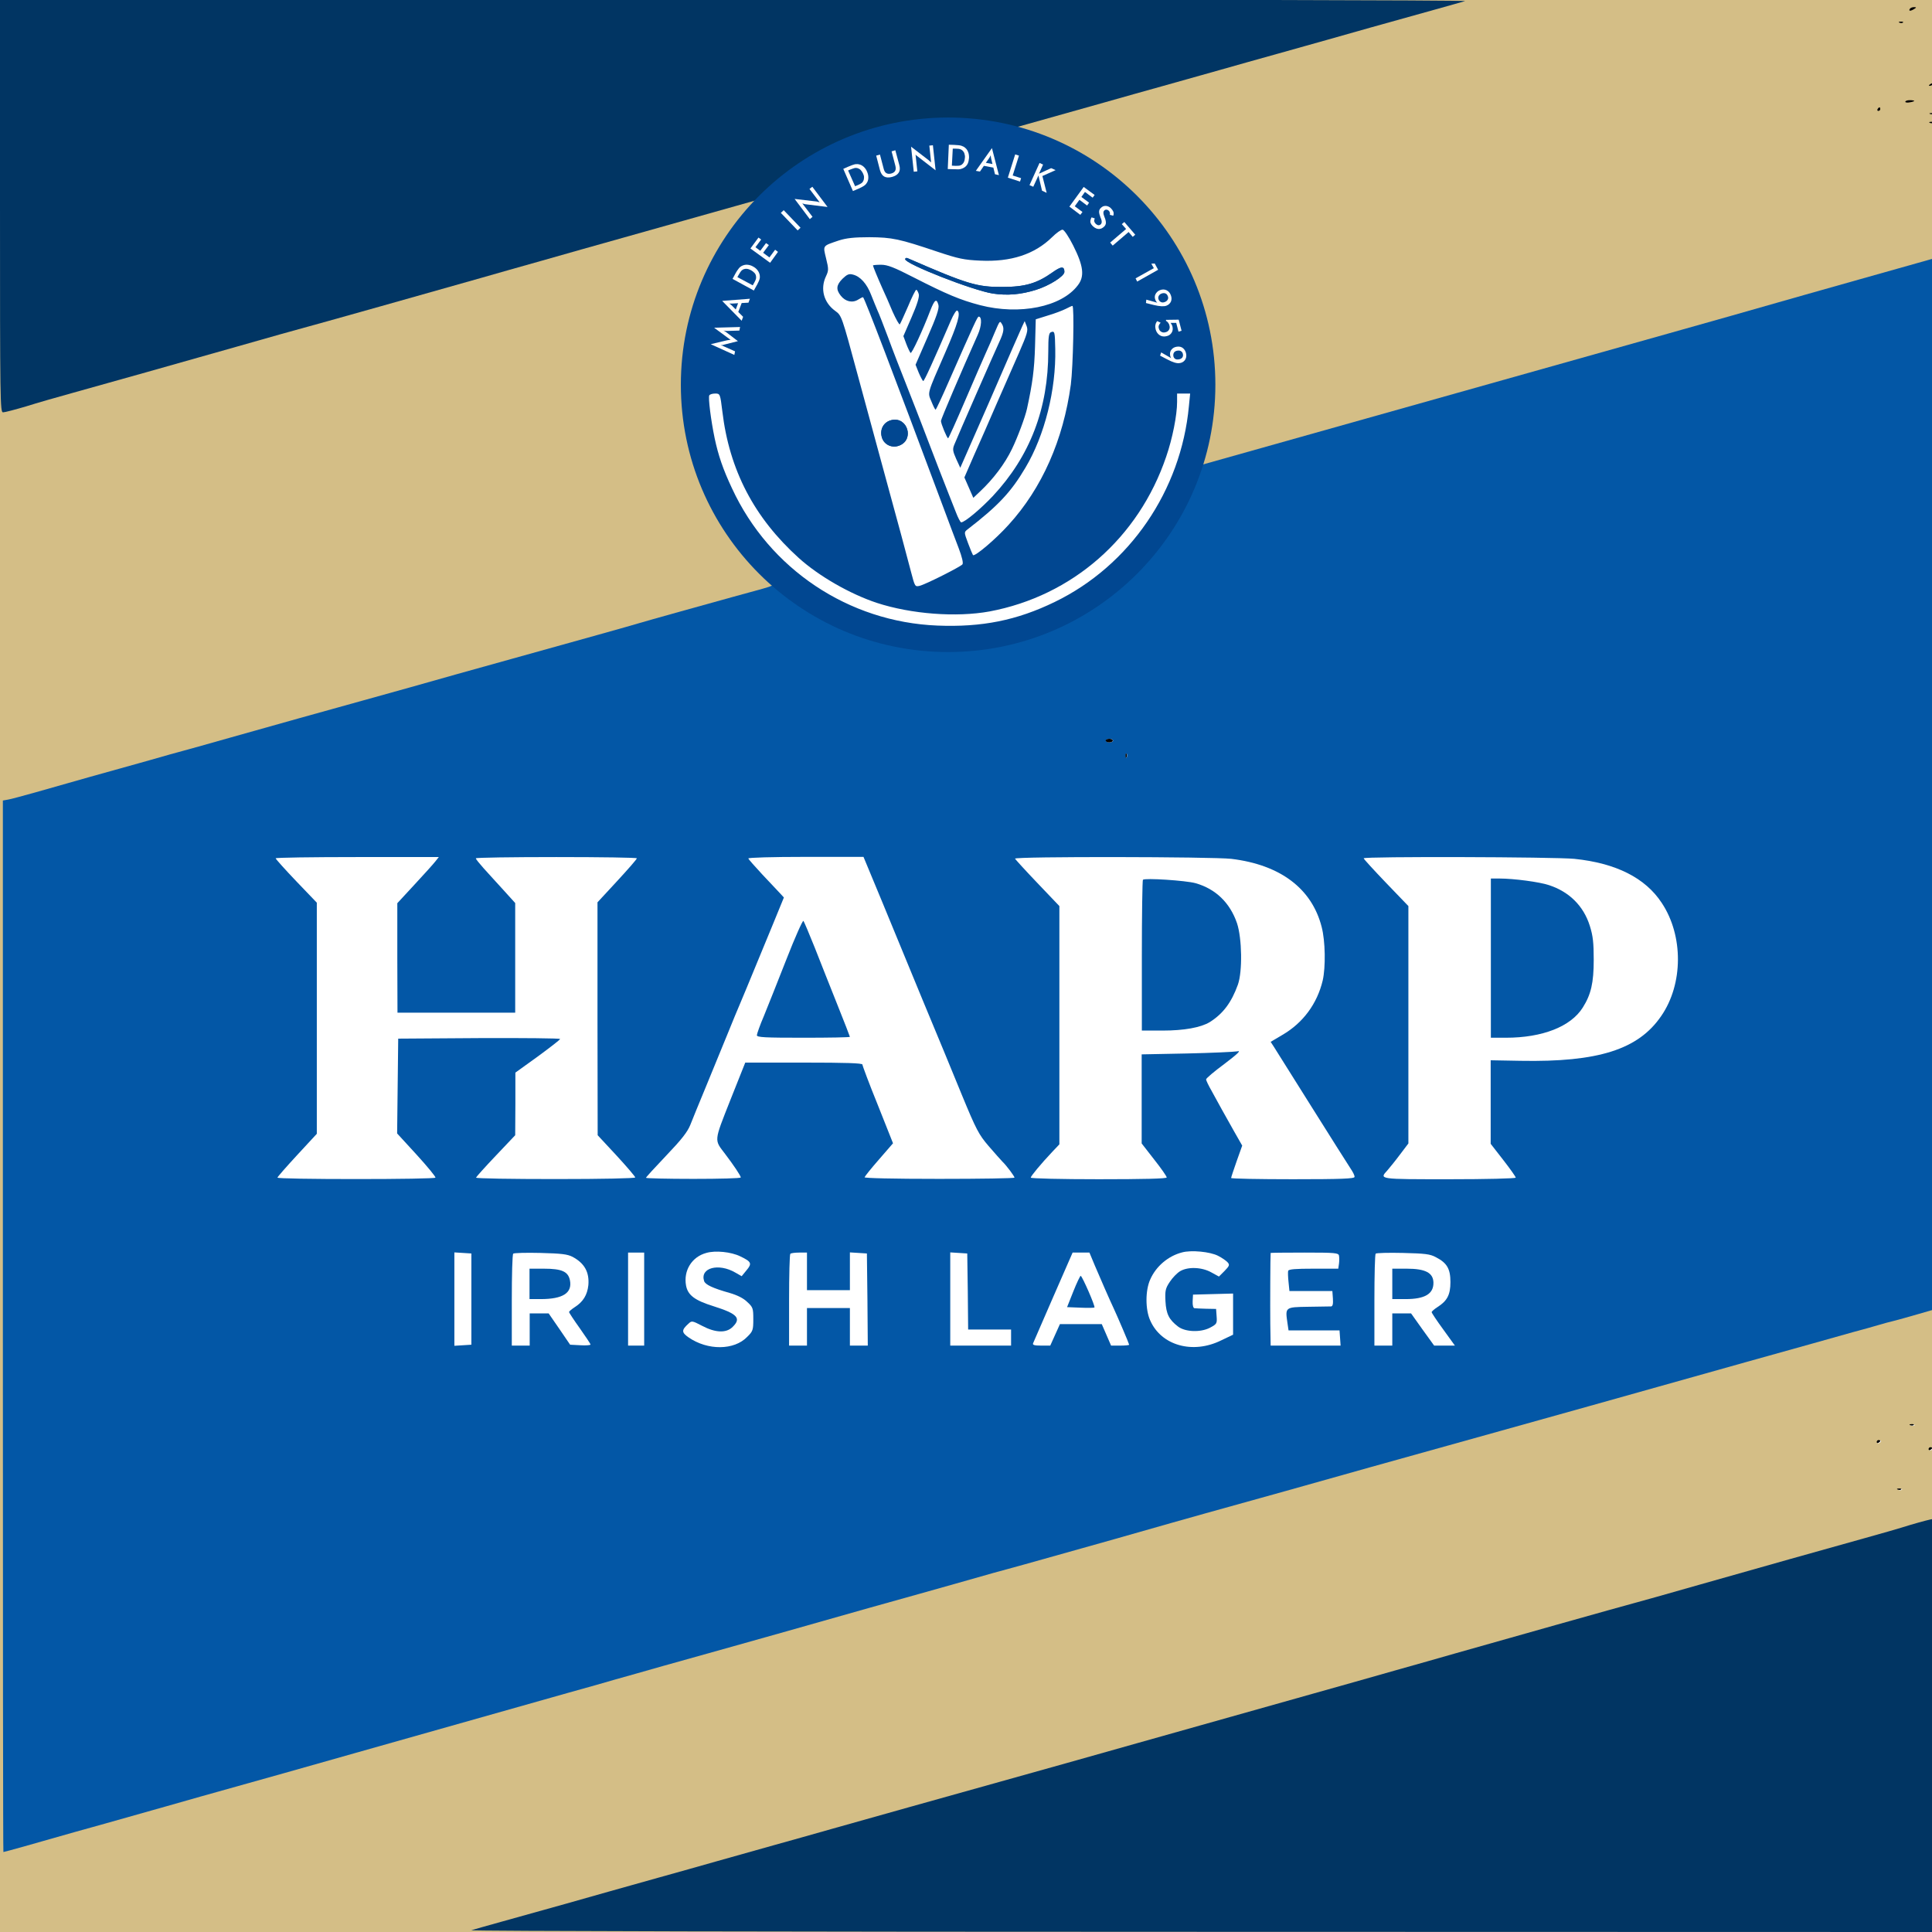 <?xml version="1.0" encoding="UTF-8"?> <svg xmlns="http://www.w3.org/2000/svg" xmlns:xlink="http://www.w3.org/1999/xlink" version="1.1" id="Layer_1" x="0px" y="0px" viewBox="0 0 1080 1080" style="enable-background:new 0 0 1080 1080;" xml:space="preserve"><rect x="0" y="0" width="1080" height="1080" fill="#808080" stroke="none"/> <style type="text/css"> .st0{fill:#D4BE86;} .st1{fill:#013563;} .st2{fill:#0357A6;} .st3{fill:#FFFFFF;} .st4{fill:#014791;} </style> <path d="M1065.5,5c-0.8,1.3,0.5,1.3,2.5,0c1.3-0.8,1.3-1-0.2-1C1066.9,4,1065.8,4.4,1065.5,5z"></path> <path d="M1059.8,12.7c0.7,0.3,1.6,0.2,1.9-0.1c0.4-0.3-0.2-0.6-1.3-0.5C1059.3,12.1,1059,12.4,1059.8,12.7z"></path> <path d="M1077,47c-0.8,0.5-1,1-0.5,1c0.6,0,1.7-0.5,2.5-1c0.8-0.5,1.1-1,0.5-1C1079,46,1077.8,46.5,1077,47z"></path> <path d="M1063,56.9c0,0.4,1.1,0.6,2.5,0.3c1.4-0.2,2.5-0.6,2.5-0.8c0-0.2-1.1-0.4-2.5-0.4S1063,56.4,1063,56.9z"></path> <path d="M1047.5,61c-0.3,0.5-0.1,1,0.4,1c0.6,0,1.1-0.5,1.1-1c0-0.6-0.2-1-0.4-1C1048.3,60,1047.8,60.4,1047.5,61z"></path> <path d="M1076.8,63.7c0.6,0.2,1.8,0.2,2.5,0c0.6-0.3,0.1-0.5-1.3-0.5S1076.1,63.4,1076.8,63.7z"></path> <path d="M1076.8,68.7c0.7,0.3,1.6,0.2,1.9-0.1c0.4-0.3-0.2-0.6-1.3-0.5C1076.3,68.1,1076,68.4,1076.8,68.7z"></path> <rect x="0" y="-0.4" class="st0" width="1082.5" height="1082.5"></rect> <path class="st1" d="M14.5,227.2c6-1.9,17.5-5.2,25.5-7.4c23-6.4,57.8-16.2,93-26.2c17.9-5.1,33.8-9.6,35.5-10 c3.3-0.8,82.1-23,101-28.4c6.6-1.9,21.7-6.2,33.5-9.5c11.8-3.4,32.5-9.2,46-13c48.5-13.7,74.9-21.1,98-27.6c12.9-3.6,30.5-8.6,39-11 s25.4-7.1,37.5-10.5c28.3-7.9,74.7-20.9,94.5-26.5c8.5-2.4,22.9-6.5,32-9c9.1-2.6,23.5-6.6,32-9c8.5-2.4,22.9-6.5,32-9 s21.9-6.2,28.5-8c11.8-3.4,31.1-8.8,59.5-16.7c8-2.2,15.6-4.4,17-4.8c1.4-0.5-182.3-0.9-408.3-0.9L0-0.4l0,115.5 c0,109.4,0.1,115.5,1.7,115.4C2.7,230.5,8.4,229,14.5,227.2z"></path> <path class="st1" d="M1068,852.4c-6,1.9-17.5,5.2-25.5,7.4c-23,6.4-57.8,16.2-93,26.2c-17.9,5.1-33.8,9.6-35.5,10 c-3.3,0.8-82.1,23-101,28.4c-6.6,1.9-21.7,6.2-33.5,9.5c-11.8,3.4-32.5,9.2-46,13c-48.5,13.7-74.9,21.1-98,27.6 c-12.9,3.6-30.5,8.6-39,11s-25.4,7.1-37.5,10.5c-28.3,7.9-74.7,20.9-94.5,26.5c-8.5,2.4-22.9,6.5-32,9c-9.1,2.6-23.5,6.6-32,9 s-22.9,6.5-32,9c-9.1,2.5-21.9,6.2-28.5,8c-11.8,3.4-31.1,8.8-59.5,16.7c-8,2.2-15.6,4.4-17,4.8c-1.4,0.5,182.3,0.9,408.3,0.9 l410.7,0.1V964.5c0-109.4-0.1-115.5-1.7-115.4C1079.8,849.1,1074.1,850.6,1068,852.4z"></path> <path class="st2" d="M430.9,327.6c-0.8,0.5-4.7,1.6-21.3,6.1c-14.2,3.9-49.3,13.7-52.5,14.7c-2.8,0.9-36.4,10.3-71,19.9 c-8.2,2.3-22,6.1-30.5,8.5c-17.1,4.9-35.2,9.9-53.5,15c-14.6,4-54.9,15.3-74,20.7c-7.7,2.2-15.3,4.3-17,4.8c-1.6,0.4-8.8,2.4-16,4.4 c-7.1,2.1-15.3,4.3-18,5.1c-7.8,2.1-43.6,12.2-57.5,16.2c-6.9,1.9-13.7,3.8-15.2,4l-2.8,0.5v293.9c0,161.7,0.1,293.9,0.3,293.9 c0.5,0,20.9-5.7,28.7-8c3.6-1,16.4-4.7,28.5-8c12.1-3.4,27.4-7.7,34-9.6c6.6-1.9,15.2-4.3,19-5.4c25.2-7,70.9-19.9,87-24.5 c57.5-16.3,102.1-28.9,118.5-33.5c10.2-2.8,22.1-6.2,26.5-7.5c4.4-1.2,16.3-4.6,26.5-7.5c25.6-7.1,55.2-15.5,69.5-19.5 c6.6-1.9,27.1-7.7,45.5-12.9c18.4-5.1,40.3-11.3,48.5-13.6c8.3-2.4,17.9-5.1,21.5-6.1c3.6-1,11.5-3.1,17.5-4.8 c6.1-1.7,20-5.6,31-8.7s26.8-7.5,35-9.9c8.3-2.4,24-6.8,35-9.9c22.4-6.2,65.1-18.1,91.5-25.6c9.6-2.7,42.7-11.9,73.5-20.5 c30.8-8.6,70.2-19.6,87.5-24.5c17.3-4.9,39.6-11.1,49.5-13.9c28.3-7.9,50.2-14,60-16.8c5-1.3,11.3-3.1,14-3.9 c2.8-0.8,6.6-1.9,8.5-2.3c1.9-0.5,7.9-2.1,13.3-3.7l9.7-2.8V438c0-285.2-0.1-293.8-1.8-293.2c-1.1,0.3-19.4,5.5-40.8,11.5 c-21.4,6-42,11.9-45.9,13c-8.6,2.5-39.7,11.3-60,17L430.9,327.6z"></path> <g> <path class="st3" d="M324.1,742.5c-3.3-4.6-6-8.7-6-9.1c0.1-0.4,1.5-1.6,3.2-2.7c4.7-3,7-6.8,7.6-12.3c0.6-7.2-2.1-12.2-8.8-15.8 c-2.9-1.5-6.2-1.9-18-2.2c-8-0.2-14.8,0-15.2,0.4c-0.5,0.4-0.8,12.1-0.8,26.1v25.3h10v-18h10.6l6,8.7l6,8.8l5.7,0.3 c3.1,0.2,5.7,0,5.7-0.4C330.1,751.2,327.4,747.2,324.1,742.5z M302.3,726.2H296v-17h8c10.1,0,13.6,1.6,14.6,6.5 C320,722.8,314.6,726.2,302.3,726.2z"></path> <polygon class="st3" points="263.5,700.7 263.5,751.7 258.8,752 254,752.3 254,700.1 258.8,700.4 "></polygon> <path class="st3" d="M806.8,743.2c-3.6-4.9-6.5-9.3-6.5-9.7c0.1-0.5,1.5-1.7,3.2-2.8c5.5-3.5,7.3-6.9,7.3-14 c0-7.4-1.9-10.7-8.1-13.9c-3.3-1.8-6.1-2.1-18.4-2.4c-8-0.2-14.9,0-15.3,0.4c-0.4,0.4-0.7,12.1-0.7,26.1v25.3h10v-18h10.5l6.4,9 l6.5,9h11.6L806.8,743.2z M785.8,726.2h-7.5v-17h8.1c10.4,0,14.8,2.3,14.9,7.8C801.4,723.3,796.5,726.2,785.8,726.2z"></path> <path class="st3" d="M749.4,752.2h-39.1l-0.2-12.3c-0.1-9.2,0-37.7,0.2-39.5c0-0.1,8.5-0.2,18.9-0.2c17.3,0,19,0.2,19.3,1.7 c0.2,1,0.2,3,0,4.5l-0.4,2.8h-13.8c-10.2,0-13.9,0.3-14.2,1.2c-0.2,0.7-0.1,3.5,0.2,6.3l0.5,5h24l0.3,4.2c0.2,3-0.1,4.3-1,4.4 c-0.7,0-6.5,0.1-12.8,0.2c-13,0.2-12.9,0.2-11.6,9.1l0.6,4.1h28.5l0.3,4.2L749.4,752.2z"></path> <path class="st3" d="M689.3,723.1v23l-6.7,3.2c-15.8,7.8-33.4,2.9-39.6-11.1c-2.8-6.1-2.8-16.9,0-23c3.2-7.3,10-13.1,17.8-15.1 c5.1-1.4,15.6-0.4,20.1,1.9c2.2,1.1,4.6,2.8,5.4,3.7c1.2,1.4,0.9,2-1.8,4.8l-3.1,3.1l-4.2-2.3c-5.3-3-13.1-3.3-17.5-0.7 c-1.7,1-4.3,3.7-5.8,6c-2.4,3.6-2.7,4.9-2.4,10.8c0.4,7.2,2,10.3,7.1,14.2c4,3,12.4,3.3,17.6,0.7c4-2.1,4.2-2.4,3.9-6.4l-0.3-4.2 l-5.5-0.1c-3-0.1-6-0.2-6.6-0.3c-0.7-0.1-1.1-1.7-1-3.9l0.2-3.7L689.3,723.1z"></path> <path class="st3" d="M622.7,731.7c-2.5-5.3-7.5-16.8-10.7-24.3l-3-7.2h-9.4l-10.8,24.7c-6,13.7-11,25.4-11.3,26 c-0.4,1,0.9,1.3,4.5,1.3h5.1l2.7-6l2.7-6h23.4l2.6,6l2.6,6h5.1c2.7,0,5-0.2,5-0.5C631.2,751.2,624.8,736.2,622.7,731.7z M611.8,730.9c-0.2,0.2-3.7,0.3-7.8,0.1l-7.5-0.3l3.5-8.8c1.9-4.8,3.8-8.7,4.1-8.7C604.9,713.2,612.4,730.3,611.8,730.9z"></path> <polygon class="st3" points="565.2,743.2 565.2,752.2 531.2,752.2 531.2,700.1 536,700.4 540.7,700.7 541,721.9 541.2,743.2 "></polygon> <path class="st3" d="M475.1,752.2v-21h-24v21h-10v-25.3c0-14,0.3-25.7,0.7-26c0.3-0.4,2.6-0.7,5-0.7h4.3v21h24v-21.1l4.8,0.3 l4.7,0.3l0.3,25.7l0.2,25.8H475.1z"></path> <path class="st3" d="M421.1,737.4c0,6-0.2,6.8-3.4,9.9c-7.3,7.6-22.1,7.7-32.8,0.3c-4-2.8-4-4.1,0-7.7c1.8-1.7,2.1-1.6,7.7,1.3 c7.4,3.9,13.5,4.1,17,0.5c4.9-4.8,2.6-7.3-10.7-11.5c-10.6-3.3-14.4-6.2-15.4-11.6c-1.5-8.3,3.2-16,11.3-18.2 c5.1-1.5,13.9-0.6,19,1.9c6.3,3,6.7,4,3.5,7.8l-2.7,3.3l-3.5-2c-9.4-5.5-19.9-2.7-17.5,4.7c0.6,2,4.8,4,14.4,6.7 c4.1,1.2,7.6,2.9,9.7,5C420.9,730.7,421.1,731.4,421.1,737.4z"></path> <rect x="351.1" y="700.2" class="st3" width="9" height="52"></rect> <path class="st3" d="M928.9,504.7c-9.2-14-25.6-22.2-48.8-24.6c-11.3-1.1-117.8-1.4-117.8-0.3c0.1,0.5,5.7,6.6,12.5,13.7l12.5,13 v132.7l-4.7,6.2c-2.6,3.5-5.8,7.4-7,8.8c-4.7,5.1-5.1,5,34.7,5c20.4,0,37-0.4,37-0.9c0-0.5-3.1-4.9-7-9.9l-7-9v-46.7l16.7,0.3 c43.4,0.8,65.8-6.3,78.6-25C941,550.1,941.1,523,928.9,504.7z M884.8,563.2c-6.7,10.7-22.6,16.9-43,16.9h-8.4v-89h4.8 c7.9,0,22.4,1.9,27.7,3.7c11.3,3.7,19.3,11.6,22.8,22.7c1.8,5.7,2.2,9.5,2.2,19.1C890.9,549.4,889.4,555.9,884.8,563.2z"></path> <path class="st3" d="M754.9,653.1c-1.3-1.9-11.1-17.5-21.8-34.5c-10.7-17.1-20.2-32.2-21.1-33.6l-1.7-2.6l6.6-3.9 c11.5-6.7,19.4-17.4,22.5-30.4c1.7-7.4,1.5-22.1-0.6-30c-5.5-21.4-23.1-34.7-50.5-38c-10.3-1.2-121.4-1.4-120.9-0.1 c0.2,0.4,5.8,6.6,12.6,13.7l12.2,12.8v133.2l-3.8,4c-6.7,7.1-12.2,13.8-12.2,14.6c0,0.5,17.1,0.9,38,0.9c25,0,38-0.3,38-1 c0-0.6-3.1-5.1-7-10l-7-9v-49.8l25.3-0.5c13.8-0.3,26.6-0.9,28.2-1.2c2.2-0.6,0.3,1.3-7.2,7c-5.7,4.2-10.3,8.1-10.3,8.7 c0,0.5,1.4,3.5,3.2,6.6c1.7,3.1,4.2,7.7,5.6,10.2c1.4,2.5,4.5,8,6.9,12.3l4.5,7.9l-3.1,8.7c-1.7,4.8-3.1,9.1-3.1,9.4 c0,0.4,15.5,0.7,34.5,0.7c27.2,0,34.5-0.3,34.5-1.3C757.3,657.1,756.2,655,754.9,653.1z M692,550.4c-3.6,10-8.3,16.3-15.8,21 c-5,3-14.3,4.7-26.3,4.7h-11.6v-41.8c0-23,0.3-42.1,0.6-42.5c1.1-1.1,23.9,0.4,29.4,1.9c11.3,3.2,19.3,11,23.2,22.4 C694.3,524.6,694.6,543,692,550.4z"></path> <path class="st3" d="M560.3,649.3c-0.9-0.9-4.4-4.9-7.7-8.7c-5.4-6.3-6.9-9.1-14.9-28.5c-4.8-11.8-14.6-35.5-21.7-52.5 c-7-17.1-17.4-42.1-23-55.8L482.7,479h-32.4c-18.8,0-32.2,0.4-32,0.9c0.2,0.5,3.7,4.5,7.8,8.9c4.1,4.3,8.5,9,9.8,10.4l2.3,2.5 l-6.1,14.9c-14.5,35.3-18.2,44-19,45.9c-0.5,1.1-3.5,8.3-6.6,16c-3.2,7.7-8.6,21-12.1,29.5c-3.5,8.5-7.4,17.9-8.5,20.8 c-1.6,4-4.9,8.2-13.5,17.2c-6.2,6.5-11.3,12.1-11.3,12.4c0,0.3,11.9,0.6,26.5,0.6s26.5-0.3,26.5-0.8c0-0.9-4-6.9-8.8-13.2 c-6.1-8-6.3-6.6,2.9-29.9l8.4-21.1h32.8c23.5,0,32.7,0.3,32.7,1.1c0,0.6,3.8,10.8,8.6,22.6l8.5,21.4l-7.8,9 c-4.3,4.9-7.9,9.4-8.1,10c-0.2,0.5,15.6,0.9,41.7,0.9c23.2,0,42.1-0.3,42.1-0.7C567.2,657.7,562.8,651.7,560.3,649.3z M449.1,580.1 c-21.5,0-26-0.2-26-1.4c0-0.7,1.7-5.6,3.9-10.7c2.1-5.2,7.8-19.4,12.6-31.7c4.8-12.3,9.1-21.9,9.5-21.5c0.4,0.4,3.2,7.1,6.3,14.8 c3,7.7,8.7,22,12.6,31.8c3.9,9.7,7.1,18,7.1,18.2C475.1,579.9,463.4,580.1,449.1,580.1z"></path> <path class="st3" d="M344.6,645.9c5.8,6.3,10.5,11.8,10.5,12.3c0,0.5-18.1,0.9-44.5,0.9c-24.5,0-44.5-0.3-44.5-0.8 c0.1-0.4,5-5.9,11-12.2l10.9-11.5l0.1-17.5v-17.5l12.5-9c6.8-5,12.4-9.3,12.5-9.8c0-0.4-20.4-0.6-45.2-0.5l-45.3,0.3l-0.6,53l11,12 c6,6.6,10.7,12.3,10.4,12.7c-0.2,0.5-20.2,0.8-44.4,0.8c-24.1,0-43.9-0.3-43.9-0.8c0-0.4,5-6.1,11-12.6l11-11.9V504.6l-11.5-12 c-6.3-6.6-11.4-12.3-11.5-12.8c0-0.4,20.5-0.7,45.6-0.7h45.6l-1.9,2.4c-1,1.3-6.2,7.1-11.6,12.9l-9.7,10.5v30.6l0.1,30.6H288v-61.3 l-6.7-7.4c-3.8-4.1-8.7-9.6-11-12.1c-2.3-2.6-4.3-5-4.3-5.5c0-0.4,20.3-0.7,45-0.7c24.8,0,45,0.3,45,0.7c0,0.5-5,6.2-11,12.7 l-11,11.9v65.1l0.1,65.1L344.6,645.9z"></path> <path class="st3" d="M618.2,414c0,0.5,0.9,1,2,1s2-0.5,2-1c0-0.6-0.9-1-2-1S618.2,413.4,618.2,414z"></path> <path class="st3" d="M629.3,422.6c0,1.1,0.3,1.4,0.6,0.6c0.3-0.7,0.2-1.6-0.1-1.9C629.5,420.9,629.2,421.5,629.3,422.6z"></path> <path class="st3" d="M1068.3,796.9c0.7,0.3,1.6,0.2,1.9-0.1c0.4-0.3-0.2-0.6-1.3-0.5C1067.8,796.3,1067.5,796.6,1068.3,796.9z"></path> <path class="st3" d="M1049.5,806.3c0,0.5,0.5,0.7,1,0.4c0.6-0.3,1-0.8,1-1.1c0-0.2-0.4-0.4-1-0.4 C1050,805.2,1049.5,805.7,1049.5,806.3z"></path> <path class="st3" d="M1078.5,810.3c0,0.5,0.5,0.7,1,0.4c0.6-0.3,1-0.8,1-1.1c0-0.2-0.4-0.4-1-0.4 C1079,809.2,1078.5,809.7,1078.5,810.3z"></path> <path class="st3" d="M1061.3,832.9c0.7,0.3,1.6,0.2,1.9-0.1c0.4-0.3-0.2-0.6-1.3-0.5C1060.8,832.3,1060.5,832.6,1061.3,832.9z"></path> </g> <g transform="translate(0,1080) scale(0.1,-0.1)"> <path d="M6180.8,6660c0-5,9-10,20-10s20,5,20,10c0,6-9,10-20,10S6180.8,6666,6180.8,6660z"></path> <path d="M6291.8,6574c0-11,3-14,6-6c3,7,2,16-1,19C6293.8,6591,6290.8,6585,6291.8,6574z"></path> <path d="M10675.8,10750c-8-13,5-13,25,0c13,8,13,10-2,10C10689.8,10760,10678.8,10756,10675.8,10750z"></path> <path d="M10618.8,10673c7-3,16-2,19,1c4,3-2,6-13,5C10613.8,10679,10610.8,10676,10618.8,10673z"></path> <path d="M10790.8,10330c-8-5-10-10-5-10c6,0,17,5,25,10s11,10,5,10C10810.8,10340,10798.8,10335,10790.8,10330z"></path> <path d="M10650.8,10231c0-4,11-6,25-3c14,2,25,6,25,8s-11,4-25,4S10650.8,10236,10650.8,10231z"></path> <path d="M10495.8,10190c-3-5-1-10,4-10c6,0,11,5,11,10c0,6-2,10-4,10C10503.8,10200,10498.8,10196,10495.8,10190z"></path> <path d="M10788.8,10163c6-2,18-2,25,0c6,3,1,5-13,5S10781.8,10166,10788.8,10163z"></path> <path d="M10788.8,10113c7-3,16-2,19,1c4,3-2,6-13,5C10783.8,10119,10780.8,10116,10788.8,10113z"></path> <path d="M10678.8,2833c7-3,16-2,19,1c4,3-2,6-13,5C10673.8,2839,10670.8,2836,10678.8,2833z"></path> <path d="M10490.8,2739c0-5,5-7,10-4c6,3,10,8,10,11c0,2-4,4-10,4C10495.8,2750,10490.8,2745,10490.8,2739z"></path> <path d="M10780.8,2699c0-5,5-7,10-4c6,3,10,8,10,11c0,2-4,4-10,4C10785.8,2710,10780.8,2705,10780.8,2699z"></path> <path d="M10608.8,2473c7-3,16-2,19,1c4,3-2,6-13,5C10603.8,2479,10600.8,2476,10608.8,2473z"></path> </g> <g> <circle class="st4" cx="530" cy="215.1" r="149.4"></circle> <path class="st3" d="M599.9,137.2c-2.4-4.8-5.1-8.8-5.9-8.8c-0.8-0.1-3.5,1.8-5.9,4.2c-9.8,9.6-23,13.9-40.1,13.1 c-9.1-0.4-12.3-1.1-24-5c-21.4-7.2-25.2-8-38-8.1c-8.6,0-12.9,0.5-17,1.8c-9.4,3.2-9,2.6-7.2,10.1c1.5,6,1.4,6.8-0.1,10 c-3.3,7-1.2,14.7,5.2,19.3c3.6,2.6,3.6,2.7,12.5,35.6c4.9,18.2,10.9,40.1,13.2,48.6c9.8,35.8,14.7,54,16.7,61.8 c2.1,8,2.2,8.3,4.7,7.7c3.2-0.7,22.8-10.6,24-12c0.6-0.7-0.2-4.1-2.1-9.1c-1.7-4.3-5.6-14.9-8.8-23.4 c-27.9-74.7-43.4-115.3-44.6-116.8c-0.2-0.2-1.4,0.4-2.8,1.3c-3.2,2-7.1,1.1-9.7-2.2c-2.8-3.5-2.5-6,1-9.5c2.5-2.4,3.6-2.9,5.8-2.3 c4.1,1,7.8,5.1,10.2,11.4c1.2,3.1,2.8,6.9,3.5,8.6c0.8,1.6,3.4,8.4,5.9,15c2.4,6.6,7.2,19,10.6,27.5s7,18,8.2,21 c1.1,3,5.4,14,9.4,24.5c4.1,10.4,8.4,21.6,9.7,24.7c1.2,3.2,2.6,5.8,3,5.8c2,0,10.9-7.5,17.7-14.7c20.8-22.3,31-48.9,31-80.9 c0-8,0.3-10.3,1.5-10.7c2.1-0.8,2.2-0.2,2.4,9.3c0.5,22.8-5.9,48.4-16.7,66.5c-8.1,13.7-15.3,21.3-32.4,34.5 c-1.9,1.5-1.9,1.6,0.3,7.5c1.2,3.3,2.5,6.3,2.8,6.8c1,1,12.5-8.7,19.9-16.9c18.7-20.5,30.6-47.5,34.8-78.4c1.3-10.1,2-44,0.9-44 c-0.4,0-2,0.8-3.8,1.7c-1.8,0.9-6.2,2.6-10,3.7l-6.7,2.1l-0.4,15c-0.4,13.3-1.4,20.7-4.5,35c-1,4.6-5.2,15.9-8.4,22.5 c-4,8.3-10.5,16.9-18,23.9l-3.6,3.4l-2.5-5.7l-2.5-5.7l5.3-12.2c3-6.7,8.7-19.6,12.6-28.7c4-9.1,9.7-22,12.6-28.7 c4.7-10.8,5.2-12.6,4.3-15l-1.1-2.8l-1.4,3c-0.7,1.6-3.1,7-5.3,12c-8,18.5-19.2,44.2-27.1,62l-2.2,5l-2.3-5c-1.9-4.3-2.1-5.4-1-8 c1.9-4.8,22.4-51.5,25.1-57.3c2.6-5.6,2.9-7.9,1.4-10.2c-1.1-1.8-1.1-1.8-4,5c-1.2,3-3.5,8.2-5,11.5s-6.7,15.3-11.6,26.7 c-4.9,11.4-9.1,20.8-9.4,20.8c-0.6,0-4-8.1-4-9.7c0-1,11.3-27.4,20.6-48.2c2.2-4.9,2.4-10.1,0.5-10.1c-0.7,0-2.6,4.2-16.7,36.2 c-3.8,8.7-7.1,15.8-7.4,15.8s-1.3-2-2.3-4.5c-2.2-5.3-2.7-3.6,7.7-27.4c7.1-16.3,8.8-22.2,6.7-23.5c-0.5-0.3-2.1,2.2-3.6,5.7 c-9.9,22.9-14.8,33.7-15.4,33.7c-0.3,0-1.4-2.1-2.5-4.6l-1.8-4.5l6.7-15.4c5-11.4,6.6-16.1,6.1-18c-1-3.8-2.1-3.1-4.4,2.7 c-4.6,12-10.6,24.8-11.2,24.1c-0.4-0.5-1.5-2.7-2.4-5.1l-1.6-4.3l4.6-10.6c3.1-7.1,4.4-11.3,4-12.9c-0.4-1.3-1-2.4-1.4-2.4 c-0.4,0-2.5,4.2-4.6,9.3c-2.2,5-4.2,9.5-4.6,10c-0.3,0.4-2.1-2.8-4-7c-1.8-4.3-4.3-10.1-5.6-12.8c-2.6-5.8-5.4-12.6-5.4-13.1 c0-0.2,2-0.4,4.5-0.4c3.6,0,7.2,1.4,18.3,7.1c18.4,9.4,26,12.6,37.1,15.5c22,5.7,45.5,1,54.6-11.1 C606.4,154.5,605.7,148.7,599.9,137.2z M498.5,234.8c8.8-1.9,12.7,10.8,4.4,14.2c-4,1.7-8.4-0.2-9.8-4.1 C491.5,240.2,493.9,235.8,498.5,234.8z M579.2,162c-8.6,2.7-16.1,3.3-24.2,2.1c-11.4-1.8-49-16.6-49-19.2c0-0.6,0.6-0.9,1.3-0.6 c33.5,14.6,38.9,16.2,53.2,16.1c12.5,0,19.2-2,27.8-8.1c4.9-3.5,6.7-3.6,6.7-0.3C595,154.4,586.6,159.7,579.2,162z"></path> <path class="st3" d="M665.3,220l-0.7,7.1c-4.4,47.1-33.1,89.1-75,109.4c-21.2,10.3-40.7,14.2-65.6,13.2 c-49.7-2-93.9-31.6-114.8-76.7c-5.1-10.8-7.7-18.6-9.7-28c-2.1-10.1-3.7-22.8-3-24c0.4-0.6,1.8-1,3.3-1c2.7,0,2.8,0.1,4,10 c3.9,32.8,17.8,59.4,42.7,81.9c11.3,10.2,28.6,20.1,43.6,25.1c19.3,6.3,44.5,8.2,63.1,4.8c46.2-8.7,83.3-41.1,98.7-86.5 c3.5-10.1,6.1-23.2,6.1-30.6V220H665.3z"></path> <path class="st4" d="M595,152c0,2.4-8.4,7.7-15.8,10c-8.6,2.7-16.1,3.3-24.2,2.1c-11.4-1.8-49-16.6-49-19.2c0-0.6,0.6-0.9,1.3-0.6 c33.5,14.6,38.9,16.2,53.2,16.1c12.5,0,19.2-2,27.8-8.1C593.2,148.8,595,148.7,595,152z"></path> <path class="st4" d="M502.9,249c-4,1.7-8.4-0.2-9.8-4.1c-1.6-4.7,0.8-9.1,5.4-10.1C507.3,232.9,511.2,245.6,502.9,249z"></path> <g> <path class="st3" d="M406.3,185c-0.1,0-0.4,0-0.9-0.1c-0.4,0-0.7-0.1-1-0.1c0.3,0.1,0.6,0.3,0.9,0.4c0.3,0.2,0.6,0.4,0.8,0.6 l6.4,4.9l-7.9,2c-0.3,0.1-0.6,0.2-0.9,0.2s-0.6,0.1-0.9,0.1c0.3,0.1,0.6,0.1,0.9,0.2c0.3,0.1,0.6,0.2,0.9,0.4l6.3,2.8l-0.4,2 l-13.2-6l9.2-2.2c0.1,0,0.4-0.1,0.7-0.1s0.7-0.1,1.2-0.2c-0.4-0.2-0.8-0.5-1.3-0.9c-0.1-0.1-0.3-0.2-0.3-0.2l-7.6-5.6l14.5-0.4 l-0.4,2L406.3,185z"></path> <path class="st3" d="M418.4,169.2l-3.8,0.2l-1.9,5l2.7,2.7l-0.8,2.2l-10.9-11.1l15.5-1.2L418.4,169.2z M411.3,173l1.3-3.5 l-3.4,0.2c-0.2,0-0.5,0-0.7,0c-0.3,0-0.6,0-0.9-0.1c0.3,0.2,0.5,0.3,0.7,0.5s0.4,0.3,0.6,0.5L411.3,173z"></path> <path class="st3" d="M421.4,162.4l-11.9-6.5l1.4-2.6c0.9-1.7,1.7-2.8,2.2-3.4c0.5-0.6,1.2-1.1,1.9-1.4c0.9-0.4,1.9-0.6,2.9-0.5 c1,0.1,2.1,0.4,3.1,1c1.1,0.6,1.9,1.3,2.5,2.1c0.6,0.8,1,1.7,1.2,2.7c0.1,0.7,0.1,1.5-0.1,2.2c-0.2,0.8-0.7,1.8-1.4,3.2l-0.3,0.5 L421.4,162.4z M420.8,159.5l0.9-1.6c0.5-0.9,0.8-1.6,0.9-2.1s0.1-1,0-1.5c-0.1-0.7-0.4-1.3-0.9-1.8s-1.1-1-1.8-1.4 c-0.8-0.4-1.5-0.7-2.2-0.8c-0.7-0.1-1.4,0-2,0.2c-0.5,0.2-0.9,0.5-1.3,0.9c-0.4,0.4-0.8,1.1-1.4,2.1l-0.4,0.7l-0.4,0.7 L420.8,159.5z"></path> <path class="st3" d="M430.5,146.9l-11-8l4.5-6.1l1.5,1.1l-3.2,4.3l2.7,2l3.2-4.3l1.6,1.1l-3.2,4.3l3.5,2.6l3.2-4.3l1.6,1.2 L430.5,146.9z"></path> <path class="st3" d="M445.9,128.8l-9.4-9.8l1.6-1.5l9.4,9.8L445.9,128.8z"></path> <path class="st3" d="M452.7,122.5l-8.5-11.3l11.9,1.4c0.3,0,0.7,0.1,1,0.2c0.4,0.1,0.7,0.2,1.1,0.3l-5.7-7.5l1.6-1.2l8.5,11.3 l-12.1-1.5c-0.3,0-0.7-0.1-1-0.2c-0.3-0.1-0.7-0.2-1-0.3l5.7,7.5L452.7,122.5z"></path> <path class="st3" d="M476.8,106.8l-5.4-12.4l2.7-1.2c1.8-0.8,3.1-1.2,3.9-1.4c0.8-0.1,1.6-0.1,2.3,0.1c1,0.2,1.8,0.7,2.6,1.4 c0.7,0.7,1.4,1.6,1.8,2.7c0.5,1.1,0.7,2.2,0.7,3.2c0,1-0.2,2-0.7,2.8c-0.4,0.7-0.8,1.2-1.5,1.7c-0.6,0.5-1.7,1-3.1,1.7l-0.5,0.2 L476.8,106.8z M478,104.1l1.7-0.7c0.9-0.4,1.6-0.8,2-1.1c0.4-0.3,0.7-0.7,0.9-1.2c0.3-0.6,0.4-1.3,0.4-2c0-0.7-0.2-1.4-0.6-2.2 s-0.8-1.4-1.3-1.9c-0.5-0.5-1.1-0.8-1.7-1c-0.5-0.1-1-0.2-1.5-0.1c-0.5,0.1-1.3,0.4-2.4,0.8l-0.7,0.3l-0.7,0.3L478,104.1z"></path> <path class="st3" d="M489.8,87l2.1-0.6l2.1,8c0.3,1.2,0.8,2,1.5,2.4c0.7,0.4,1.6,0.5,2.7,0.2c1.1-0.3,1.8-0.8,2.2-1.5 c0.4-0.7,0.4-1.7,0.1-2.9l-2.1-8l2.1-0.6l2.2,8.2c0.5,1.8,0.4,3.2-0.3,4.3c-0.7,1.1-1.9,1.9-3.7,2.4c-1.8,0.5-3.3,0.4-4.4-0.2 s-1.9-1.8-2.4-3.6L489.8,87z"></path> <path class="st3" d="M510.8,96l-1.5-14l9.5,7.3c0.3,0.2,0.5,0.4,0.8,0.7s0.6,0.5,0.9,0.8l-1-9.4l2-0.2l1.5,14l-9.7-7.5 c-0.3-0.2-0.5-0.4-0.8-0.6s-0.5-0.5-0.7-0.7l1,9.4L510.8,96z"></path> <path class="st3" d="M529.8,94.5l0.6-13.6l3,0.1c1.9,0.1,3.3,0.2,4.1,0.5s1.5,0.6,2,1.1c0.8,0.6,1.3,1.4,1.7,2.4 c0.4,1,0.5,2,0.5,3.2c-0.1,1.2-0.3,2.3-0.7,3.2c-0.4,0.9-1.1,1.7-1.9,2.2c-0.6,0.4-1.3,0.7-2.1,0.9c-0.8,0.2-1.9,0.2-3.5,0.1 l-0.6,0L529.8,94.5z M532.1,92.6l1.9,0.1c1,0,1.8,0,2.3-0.1s1-0.3,1.4-0.6c0.5-0.4,0.9-0.9,1.2-1.6c0.3-0.6,0.4-1.4,0.5-2.3 s-0.1-1.6-0.3-2.3c-0.2-0.7-0.6-1.2-1.1-1.7c-0.4-0.3-0.8-0.6-1.3-0.7c-0.5-0.2-1.4-0.3-2.5-0.3l-0.8,0l-0.8,0L532.1,92.6z"></path> <path class="st3" d="M556.2,97.4l-0.9-3.7l-5.3-1l-2.2,3.2l-2.3-0.4l9-12.7l3.9,15.1L556.2,97.4z M551.1,91l3.7,0.7l-0.8-3.3 c0-0.2-0.1-0.4-0.1-0.7c0-0.3-0.1-0.6-0.1-0.9c-0.1,0.3-0.3,0.5-0.4,0.8s-0.3,0.5-0.4,0.7L551.1,91z"></path> <path class="st3" d="M563.4,99.3l4.1-13l2.1,0.7l-3.5,11.1l4.7,1.5l-0.6,1.9L563.4,99.3z"></path> <path class="st3" d="M575.5,103.5l5.6-12.4l2,0.9l-2.3,5.1l6.8-3.1l2.5,1.1l-7.4,3.3l2.4,9.4l-2.6-1.2l-2-8.5l-2.9,6.3 L575.5,103.5z"></path> <path class="st3" d="M597.8,115.5l8-11l6.1,4.5l-1.1,1.5l-4.3-3.2l-2,2.8l4.3,3.2l-1.1,1.6l-4.3-3.2l-2.6,3.6l4.3,3.2l-1.2,1.6 L597.8,115.5z"></path> <path class="st3" d="M610.2,121.5l1.8,0.6c-0.3,0.6-0.4,1.1-0.3,1.6c0.1,0.5,0.4,1,0.9,1.5c0.5,0.4,1,0.7,1.5,0.7 c0.5,0,1-0.2,1.4-0.7c0.5-0.6,0.5-1.6,0-2.9c-0.1-0.2-0.1-0.3-0.2-0.4c-0.6-1.6-0.9-2.7-0.9-3.5c0-0.8,0.3-1.5,0.9-2.1 c0.8-0.8,1.6-1.2,2.7-1.2c1,0,2,0.4,2.9,1.2c0.7,0.7,1.2,1.4,1.5,2.1c0.2,0.7,0.2,1.5-0.1,2.2l-1.9-0.5c0.1-0.5,0.1-0.9,0-1.3 c-0.1-0.4-0.3-0.7-0.6-1c-0.4-0.4-0.9-0.6-1.4-0.6s-0.9,0.2-1.2,0.6c-0.6,0.6-0.5,1.7,0.1,3.2c0,0.1,0.1,0.2,0.1,0.3 c0.6,1.4,0.8,2.4,0.8,3.2c0,0.8-0.3,1.5-0.9,2.1c-0.9,0.9-1.9,1.4-3,1.4s-2.2-0.5-3.2-1.4c-0.9-0.8-1.4-1.6-1.6-2.5 C609.5,123.2,609.7,122.4,610.2,121.5z"></path> <path class="st3" d="M630.9,129.7l-8.9,7.6l-1.4-1.7l8.9-7.6l-2.4-2.7l1.4-1.2l6.1,7.1l-1.4,1.2L630.9,129.7z"></path> <path class="st3" d="M634.8,155.6l10.2-5.7l-1.4-2.5l1.9-0.1l1.9,3.5l-11.7,6.6L634.8,155.6z"></path> <path class="st3" d="M646.9,169.2c-0.2-0.2-0.4-0.4-0.6-0.7c-0.2-0.2-0.3-0.5-0.4-0.8c-0.5-1.1-0.5-2.2,0-3.2 c0.5-1,1.3-1.8,2.5-2.3c1.3-0.5,2.5-0.5,3.6,0c1.1,0.5,2,1.4,2.5,2.8c0.5,1.3,0.5,2.4,0.1,3.5c-0.5,1.1-1.3,1.9-2.6,2.4 c-1.3,0.5-3.7,0.4-7-0.4l-0.4-0.1l-4-1l0.2-1.9L646.9,169.2z M651.2,168.8c0.8-0.3,1.3-0.8,1.6-1.4s0.3-1.2,0-1.9 c-0.3-0.8-0.8-1.3-1.4-1.5s-1.3-0.2-2.1,0.1c-0.8,0.3-1.3,0.8-1.6,1.4c-0.3,0.6-0.3,1.3,0,2c0.3,0.7,0.7,1.1,1.4,1.4 S650.4,169.1,651.2,168.8z"></path> <path class="st3" d="M648.8,180.4c-0.5,0.5-0.8,1-1,1.5c-0.2,0.6-0.2,1.1,0,1.7c0.2,0.9,0.7,1.5,1.4,1.9s1.5,0.5,2.4,0.2 c0.9-0.2,1.5-0.7,1.9-1.4c0.4-0.7,0.5-1.5,0.2-2.4c-0.1-0.6-0.4-1-0.7-1.5c-0.3-0.4-0.7-0.8-1.2-1l0-0.6l7.1-0.1l1.6,6.2l-1.7,0.5 l-1.3-4.9l-3.1,0c0.2,0.3,0.4,0.6,0.6,1s0.3,0.6,0.4,1c0.3,1.3,0.2,2.4-0.4,3.4c-0.6,1-1.5,1.7-2.8,2c-1.5,0.4-2.8,0.2-3.9-0.5 c-1.1-0.7-1.9-1.8-2.3-3.3c-0.2-0.9-0.3-1.7-0.1-2.5c0.1-0.8,0.5-1.5,1-2.1L648.8,180.4z"></path> <path class="st3" d="M654.7,200.2c-0.2-0.3-0.3-0.5-0.4-0.8c-0.1-0.3-0.2-0.6-0.2-0.9c-0.2-1.2,0.1-2.3,0.8-3.1 c0.7-0.9,1.7-1.4,3-1.6c1.4-0.2,2.6,0.1,3.5,0.9s1.5,1.9,1.7,3.3c0.2,1.3-0.1,2.5-0.8,3.4s-1.8,1.5-3.1,1.6 c-1.4,0.2-3.7-0.5-6.7-2.1l-0.4-0.2l-3.6-1.9l0.6-1.8L654.7,200.2z M658.9,200.9c0.8-0.1,1.4-0.4,1.9-0.9c0.4-0.5,0.6-1.1,0.5-1.8 c-0.1-0.8-0.4-1.4-1-1.8c-0.5-0.4-1.2-0.5-2-0.4c-0.8,0.1-1.5,0.4-1.9,0.9c-0.4,0.5-0.6,1.2-0.5,2c0.1,0.7,0.4,1.3,1,1.7 S658.1,201,658.9,200.9z"></path> </g> </g> </svg> 